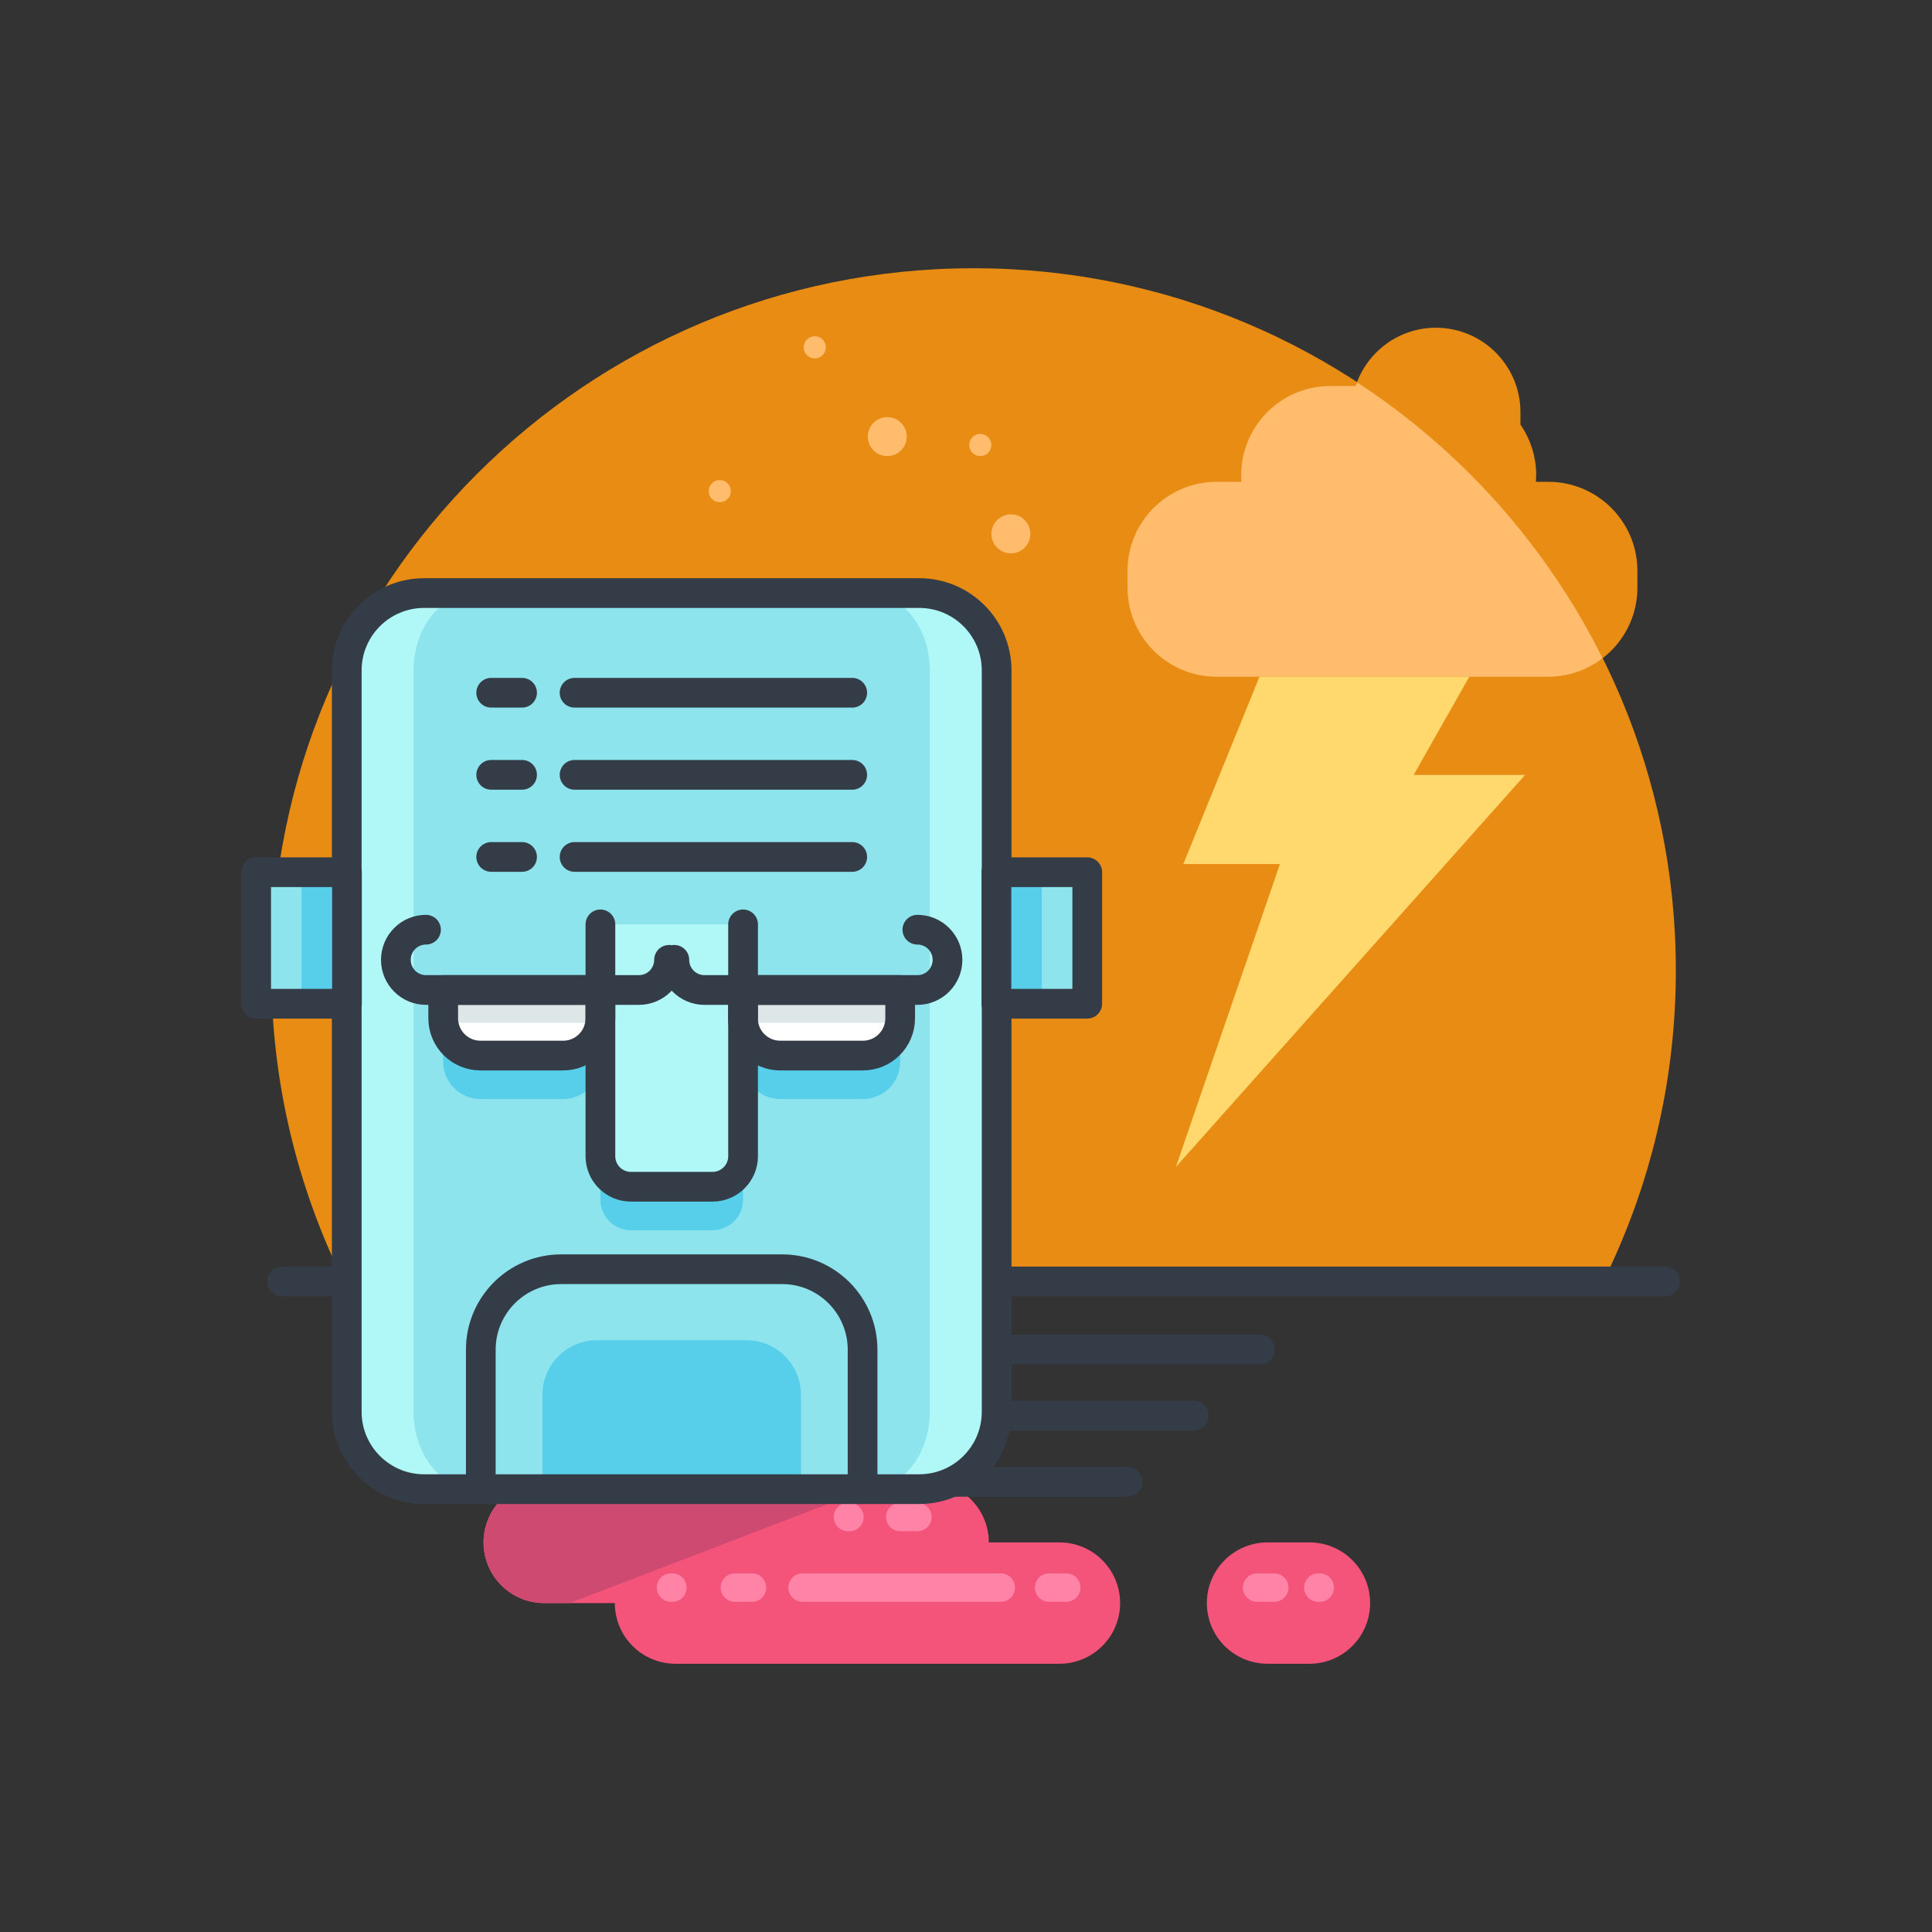 <?xml version="1.0" encoding="utf-8"?>
<svg xmlns="http://www.w3.org/2000/svg" xmlns:xlink="http://www.w3.org/1999/xlink" enable-background="new 0 0 130 130" height="130px" id="Layer_1" version="1.1" viewBox="0 0 130 130" width="130px">
  <rect x="0" y="0" width="130" height="130" fill="#333333" stroke="none"/>
  <g>
    <g>
      <g>
        <g>
          <path d="M107.883,86.225c3.119-6.307,4.881-13.406,4.881-20.92c0-26.098-21.154-47.256-47.254-47.256      S18.256,39.207,18.256,65.305c0,7.514,1.762,14.613,4.881,20.92H107.883z" fill="#E88C13"/>
          <polygon fill="#FFD96E" points="102.623,52.141 95.123,52.141 99.623,44.203 85.289,44.203 79.623,58.141 86.123,58.141       79.123,78.521"/>
          <line fill="none" stroke="#343D47" stroke-linecap="round" stroke-linejoin="round" stroke-miterlimit="10" stroke-width="2" x1="18.986" x2="112.033" y1="86.225" y2="86.225"/>
        </g>
        <circle cx="59.702" cy="29.379" fill="#FFBC6C" r="1.312"/>
        <circle cx="68.021" cy="35.922" fill="#FFBC6C" r="1.312"/>
        <circle cx="65.961" cy="29.943" fill="#FFBC6C" r="0.746"/>
        <circle cx="48.432" cy="33.049" fill="#FFBC6C" r="0.746"/>
        <circle cx="54.824" cy="23.371" fill="#FFBC6C" r="0.746"/>
      </g>
      <g>
        <g>
          <path d="M71.285,103.785h-4.75c0-2.256-1.828-4.084-4.084-4.084H53.27l0,0c0-2.256-1.828-4.084-4.084-4.084      h-2.818c-2.256,0-4.084,1.828-4.084,4.084l0,0h-5.664c-2.256,0-4.084,1.828-4.084,4.084s1.828,4.084,4.084,4.084h4.75      c0,2.256,1.828,4.082,4.084,4.082h25.832c2.256,0,4.084-1.828,4.084-4.084C75.369,105.613,73.541,103.785,71.285,103.785z" fill="#F4537A"/>
          <path d="M53.27,99.701L53.27,99.701c0-0.711-0.199-1.369-0.518-1.951l-7.207-2.049      c-1.861,0.379-3.262,2.025-3.262,4l0,0h-5.664c-2.256,0-4.084,1.828-4.084,4.084s1.828,4.084,4.084,4.084h1.713l21.285-8.168      H53.27z" fill="#CE4A70"/>
          <g>
            <line fill="none" stroke="#343D47" stroke-linecap="round" stroke-linejoin="round" stroke-miterlimit="10" stroke-width="2" x1="47.15" x2="75.867" y1="99.709" y2="99.709"/>
            <line fill="none" stroke="#343D47" stroke-linecap="round" stroke-linejoin="round" stroke-miterlimit="10" stroke-width="2" x1="51.604" x2="80.32" y1="95.256" y2="95.256"/>
            <line fill="none" stroke="#343D47" stroke-linecap="round" stroke-linejoin="round" stroke-miterlimit="10" stroke-width="2" x1="56.057" x2="84.773" y1="90.803" y2="90.803"/>
          </g>
          <path d="M88.109,103.785h-2.818c-2.256,0-4.084,1.828-4.084,4.082c0,2.256,1.828,4.084,4.084,4.084h2.818      c2.256,0,4.084-1.828,4.084-4.084C92.193,105.613,90.365,103.785,88.109,103.785z" fill="#F4537A"/>
        </g>
        <path d="M68.295,106.826c0,0.529-0.428,0.959-0.957,0.959H54.004c-0.529,0-0.959-0.43-0.959-0.959l0,0     c0-0.529,0.43-0.957,0.959-0.957h13.334C67.867,105.869,68.295,106.297,68.295,106.826L68.295,106.826z" fill="#FF83A6"/>
        <path d="M72.703,106.826c0,0.529-0.428,0.959-0.957,0.959h-1.152c-0.529,0-0.959-0.43-0.959-0.959l0,0     c0-0.529,0.43-0.957,0.959-0.957h1.152C72.275,105.869,72.703,106.297,72.703,106.826L72.703,106.826z" fill="#FF83A6"/>
        <path d="M86.699,106.826c0,0.529-0.428,0.959-0.957,0.959H84.59c-0.529,0-0.959-0.43-0.959-0.959l0,0     c0-0.529,0.43-0.957,0.959-0.957h1.152C86.271,105.869,86.699,106.297,86.699,106.826L86.699,106.826z" fill="#FF83A6"/>
        <path d="M51.557,106.826c0,0.529-0.428,0.959-0.957,0.959h-1.152c-0.529,0-0.959-0.43-0.959-0.959l0,0     c0-0.529,0.43-0.957,0.959-0.957H50.6C51.129,105.869,51.557,106.297,51.557,106.826L51.557,106.826z" fill="#FF83A6"/>
        <path d="M62.686,102.076c0,0.529-0.43,0.959-0.959,0.959h-1.152c-0.529,0-0.957-0.43-0.957-0.959l0,0     c0-0.529,0.428-0.957,0.957-0.957h1.152C62.256,101.119,62.686,101.547,62.686,102.076L62.686,102.076z" fill="#FF83A6"/>
        <path d="M46.203,106.826c0,0.529-0.428,0.959-0.957,0.959h-0.098c-0.529,0-0.957-0.43-0.957-0.959l0,0     c0-0.529,0.428-0.957,0.957-0.957h0.098C45.775,105.869,46.203,106.297,46.203,106.826L46.203,106.826z" fill="#FF83A6"/>
        <path d="M58.113,102.076c0,0.529-0.428,0.959-0.957,0.959h-0.098c-0.529,0-0.957-0.43-0.957-0.959l0,0     c0-0.529,0.428-0.957,0.957-0.957h0.098C57.686,101.119,58.113,101.547,58.113,102.076L58.113,102.076z" fill="#FF83A6"/>
        <path d="M89.76,106.826c0,0.529-0.428,0.959-0.957,0.959h-0.098c-0.529,0-0.957-0.43-0.957-0.959l0,0     c0-0.529,0.428-0.957,0.957-0.957h0.098C89.332,105.869,89.76,106.297,89.76,106.826L89.76,106.826z" fill="#FF83A6"/>
      </g>
    </g>
    <g>
      <path d="M67.062,94.994c0,2.875-2.332,5.207-5.209,5.207H28.539c-2.877,0-5.207-2.332-5.207-5.207V45.113    c0-2.875,2.33-5.207,5.207-5.207h33.314c2.877,0,5.209,2.332,5.209,5.207V94.994z" fill="#B0F7F7"/>
      <path d="M62.562,94.994c0,2.875-1.852,5.207-4.137,5.207H31.967c-2.285,0-4.137-2.332-4.137-5.207V45.113    c0-2.875,1.852-5.207,4.137-5.207h26.459c2.285,0,4.137,2.332,4.137,5.207V94.994z" fill="#8EE4ED"/>
      <path d="M29.822,69.539v1.906c0,1.385,1.123,2.506,2.506,2.506h5.564c1.385,0,2.508-1.121,2.508-2.506v-1.906    H29.822z" fill="#57CEEA"/>
      <path d="M60.57,69.539v1.906c0,1.385-1.123,2.506-2.506,2.506H52.5c-1.385,0-2.508-1.121-2.508-2.506v-1.906H60.57    z" fill="#57CEEA"/>
      <path d="M50,65.123v15.6c0,1.137-0.922,2.057-2.057,2.057h-5.484c-1.137,0-2.059-0.92-2.059-2.057v-15.6" fill="#57CEEA"/>
      <path d="M50,62.199v15.598c0,1.137-0.922,2.057-2.057,2.057h-5.484c-1.137,0-2.059-0.92-2.059-2.057V62.199" fill="#B0F7F7"/>
      <path d="M36.5,100.201v-6.354c0-2.023,1.641-3.666,3.664-3.666H50.23c2.023,0,3.664,1.643,3.664,3.666v6.354" fill="#57CEEA"/>
      <path fill="none" stroke="#343D47" stroke-linecap="round" stroke-linejoin="round" stroke-miterlimit="10" stroke-width="2" d="M67.062,94.994c0,2.875-2.332,5.207-5.209,5.207H28.539c-2.877,0-5.207-2.332-5.207-5.207V45.113c0-2.875,2.33-5.207,5.207-5.207    h33.314c2.877,0,5.209,2.332,5.209,5.207V94.994z"/>
      <g>
        <g>
          <path d="M29.822,66.615v1.904c0,1.385,1.123,2.508,2.506,2.508h5.564c1.385,0,2.508-1.123,2.508-2.508v-1.904      H29.822z" fill="#FFFFFF"/>
          <path d="M29.822,68.52c0,0.104,0.018,0.201,0.029,0.301h10.518c0.014-0.1,0.031-0.197,0.031-0.301v-1.904H29.822      V68.52z" fill="#DDE7E8"/>
          <path fill="none" stroke="#343D47" stroke-linecap="round" stroke-linejoin="round" stroke-miterlimit="10" stroke-width="2" d="M29.822,66.615v1.904c0,1.385,1.123,2.508,2.506,2.508h5.564c1.385,0,2.508-1.123,2.508-2.508v-1.904H29.822z"/>
          <path fill="none" stroke="#343D47" stroke-linecap="round" stroke-linejoin="round" stroke-miterlimit="10" stroke-width="2" d="M45.018,64.586L45.018,64.586c0,1.121-0.908,2.029-2.027,2.029H28.664c-1.119,0-2.027-0.908-2.027-2.029l0,0      c0-1.121,0.908-2.029,2.027-2.029"/>
        </g>
        <g>
          <path d="M60.57,66.615v1.904c0,1.385-1.123,2.508-2.506,2.508H52.5c-1.385,0-2.508-1.123-2.508-2.508v-1.904      H60.57z" fill="#FFFFFF"/>
          <path d="M60.57,68.52c0,0.104-0.018,0.201-0.029,0.301H50.023c-0.014-0.1-0.031-0.197-0.031-0.301v-1.904H60.57      V68.52z" fill="#DDE7E8"/>
          <path fill="none" stroke="#343D47" stroke-linecap="round" stroke-linejoin="round" stroke-miterlimit="10" stroke-width="2" d="M60.57,66.615v1.904c0,1.385-1.123,2.508-2.506,2.508H52.5c-1.385,0-2.508-1.123-2.508-2.508v-1.904H60.57z"/>
          <path fill="none" stroke="#343D47" stroke-linecap="round" stroke-linejoin="round" stroke-miterlimit="10" stroke-width="2" d="M45.375,64.586L45.375,64.586c0,1.121,0.908,2.029,2.027,2.029h14.326c1.119,0,2.027-0.908,2.027-2.029l0,0      c0-1.121-0.908-2.029-2.027-2.029"/>
        </g>
      </g>
      <path fill="none" stroke="#343D47" stroke-linecap="round" stroke-linejoin="round" stroke-miterlimit="10" stroke-width="2" d="M32.352,100.201v-9.385c0-2.988,2.424-5.412,5.412-5.412h14.865c2.988,0,5.412,2.424,5.412,5.412v9.385"/>
      <path fill="none" stroke="#343D47" stroke-linecap="round" stroke-linejoin="round" stroke-miterlimit="10" stroke-width="2" d="M50,62.199v15.598c0,1.137-0.922,2.057-2.057,2.057h-5.484c-1.137,0-2.059-0.92-2.059-2.057V62.199"/>
      <g>
        <g>
          <rect fill="#8EE4ED" height="8.85" width="6.111" x="17.236" y="58.688"/>
          <rect fill="#57CEEA" height="8.85" width="3.057" x="20.291" y="58.688"/>
          <rect fill="none" height="8.85" stroke="#343D47" stroke-linecap="round" stroke-linejoin="round" stroke-miterlimit="10" stroke-width="2" width="6.111" x="17.236" y="58.688"/>
        </g>
        <g>
          <rect fill="#8EE4ED" height="8.85" width="6.111" x="67.047" y="58.688"/>
          <rect fill="#57CEEA" height="8.85" width="3.055" x="67.047" y="58.688"/>
          <rect fill="none" height="8.85" stroke="#343D47" stroke-linecap="round" stroke-linejoin="round" stroke-miterlimit="10" stroke-width="2" width="6.111" x="67.047" y="58.688"/>
        </g>
      </g>
    </g>
    <g>
      <line fill="none" stroke="#343D47" stroke-linecap="round" stroke-linejoin="round" stroke-miterlimit="10" stroke-width="2" x1="33.051" x2="35.129" y1="57.662" y2="57.662"/>
      <line fill="none" stroke="#343D47" stroke-linecap="round" stroke-linejoin="round" stroke-miterlimit="10" stroke-width="2" x1="38.662" x2="57.344" y1="57.662" y2="57.662"/>
    </g>
    <g>
      <line fill="none" stroke="#343D47" stroke-linecap="round" stroke-linejoin="round" stroke-miterlimit="10" stroke-width="2" x1="33.051" x2="35.129" y1="52.137" y2="52.137"/>
      <line fill="none" stroke="#343D47" stroke-linecap="round" stroke-linejoin="round" stroke-miterlimit="10" stroke-width="2" x1="38.662" x2="57.344" y1="52.137" y2="52.137"/>
    </g>
    <g>
      <line fill="none" stroke="#343D47" stroke-linecap="round" stroke-linejoin="round" stroke-miterlimit="10" stroke-width="2" x1="33.051" x2="35.129" y1="46.613" y2="46.613"/>
      <line fill="none" stroke="#343D47" stroke-linecap="round" stroke-linejoin="round" stroke-miterlimit="10" stroke-width="2" x1="38.662" x2="57.344" y1="46.613" y2="46.613"/>
    </g>
    <path d="M104.18,32.42h-0.836c0.012-0.148,0.023-0.295,0.023-0.445v-0.002c0-1.264-0.393-2.434-1.059-3.4v-0.834   c0-3.141-2.547-5.686-5.688-5.686c-2.521,0-4.658,1.645-5.402,3.92h-1.701c-3.314,0-6,2.686-6,6v0.002   c0,0.15,0.012,0.297,0.021,0.445h-1.672c-3.314,0-6,2.686-6,6v1.117c0,3.312,2.686,6,6,6h22.312c3.314,0,6-2.688,6-6V38.42   C110.18,35.105,107.494,32.42,104.18,32.42z" fill="#E88C13"/>
    <path d="M91.32,25.729c-0.031,0.082-0.074,0.16-0.102,0.244h-1.701c-3.314,0-6,2.686-6,6v0.002   c0,0.15,0.012,0.297,0.021,0.445h-1.672c-3.314,0-6,2.686-6,6v1.117c0,3.312,2.686,6,6,6h22.312c1.377,0,2.641-0.469,3.654-1.248   C104.072,36.727,98.346,30.32,91.32,25.729z" fill="#FFBC6C"/>
  </g>
</svg>